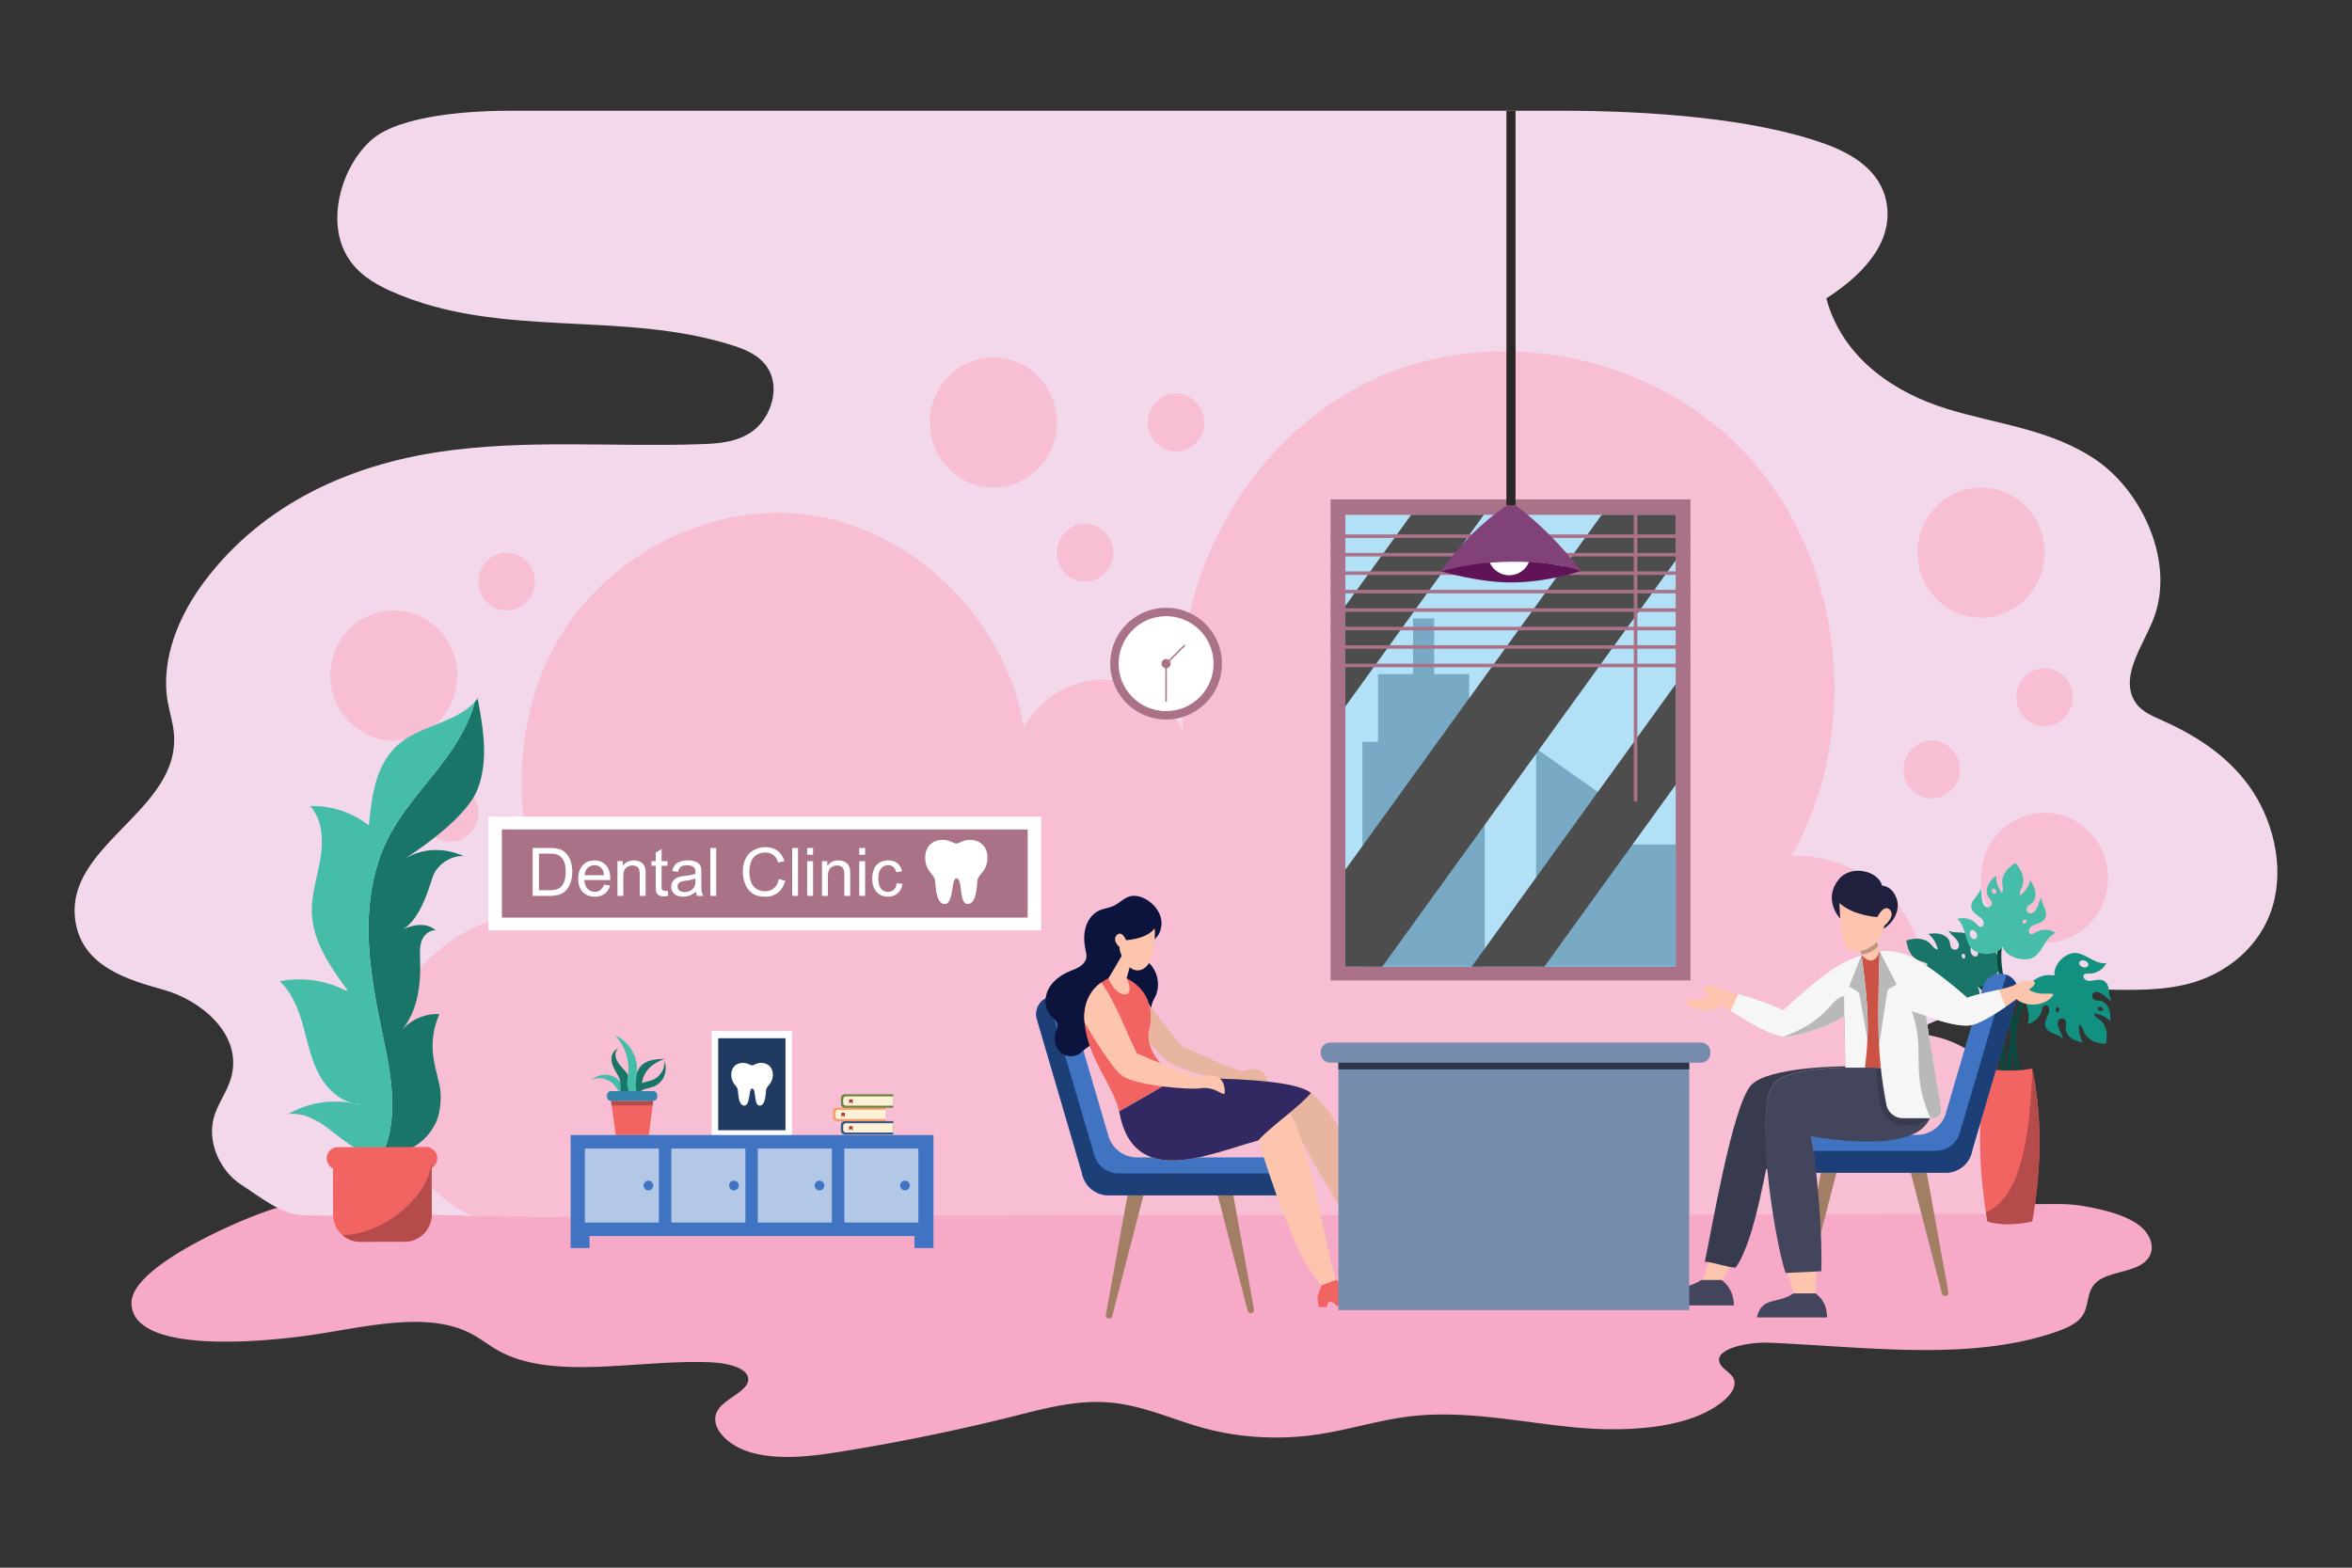 <?xml version="1.0" encoding="utf-8"?>
<svg xmlns="http://www.w3.org/2000/svg" viewBox="0 0 3000 2000">
  <rect x="0" y="0" width="3000" height="2000" fill="#333333" stroke="none"/>
  <defs>
    <style>.cls-4{fill:#f7bed4}.cls-5{fill:#a27e65}.cls-6{fill:#4074c3}.cls-7{fill:#1b3f76}.cls-8{fill:#aa7288}.cls-10{fill:#78aac5}.cls-11{fill:#4d4d4d;mix-blend-mode:screen}.cls-12{fill:#322963}.cls-13{fill:#ccc;mix-blend-mode:multiply}.cls-14{fill:#e8b5a0}.cls-16{fill:#f16462}.cls-17{fill:#fdc5ae}.cls-18{fill:#094940}.cls-19{fill:#1a7569}.cls-20{fill:#46bda9}.cls-22{fill:#b54b4a}.cls-25{fill:#fff}.cls-27{fill:#383a4d}.cls-28{fill:#43455d}.cls-31{fill:#f6f6f6}.cls-32{fill:#b9b9b9}.cls-34{fill:#768cad}.cls-38{fill:#fcf1d7}.cls-39{fill:#b13229}.cls-44{fill:#b3c7e7}</style>
  </defs>
  <g style="isolation:isolate">
    <g data-name="Layer 1" id="Layer_1">
      <path d="M2725.11 1560.806c-16.883-11.11-39.768-16.936-63.198-21.356a196.36 196.36 0 0 0-36.613-3.36l-2267.443 3.693c-29.02 6.148-190.159 72.052-190.159 122.281 0 70.42 189.594 46.887 227.694 41.343 68.445-9.958 146.8-30.755 202.734-3.404 13.873 6.784 24.498 15.964 37.762 23.237 70.603 38.719 177.38 10.922 269.822 14.711 20.53.844 45.38 6.15 48.412 19.29 3.405 14.737-22.928 24.238-34.886 36.986-19.919 21.233 5.86 50.494 41.63 59.592 35.772 9.1 76.063 3.908 113.35-2.141 75.254-12.204 149.322-27.457 221.625-45.637 37.143-9.342 75.733-19.646 115.396-17.08 45.802 2.963 84.406 22.459 127.016 33.702 43.527 11.485 92.445 14.285 138.423 7.923 42.335-5.86 81.687-19.18 124.357-23.918 69.047-7.665 138.52 7.718 207.823 14.34 69.307 6.623 150.955 1.018 191.651-35.802 9.193-8.316 15.782-19.267 9.465-28.634-4.094-6.075-13.047-10.51-16.092-16.836-8.933-18.562 33.97-27.966 64.012-26.682 122.741 5.242 254.176 23.798 362.927-13.315 12.975-4.426 25.841-9.918 33.039-18.174 12.729-14.602 5.29-34.913 22.373-47.528 13.788-10.177 38.336-11.173 53.941-20.188 22.87-13.218 16.434-38.9-5.06-53.043Z" style="fill:#f7aac8"/>
      <path d="M2898.96 1155.469c-15.992 54.542-62.004 88.022-108.044 99.748-46.043 11.698-93.61 6.107-140.605 7.318-68.08 1.785-135.875 18.095-199.523 48-.949.432-1.871.866-2.823 1.326-11.552 5.503-23.83 12.36-29.762 25.787-11.554 26.046 7.55 56.818 27.43 73.528 19.88 16.712 44.313 32.875 48.835 62.03-75.429 78.37-146.827 62.87-278.093 62.87l-1077.398 14.637c-188.631-5.504-373.518 5.243-562.149-.26-61.83-1.814-128.33 1.815-190.16 0-27.458-.806-55.147-23.625-79.463-39.388-24.347-15.73-42.844-50.793-34.977-83.293 4.78-19.678 18.008-34.862 22.99-54.425 14.032-55.146-40.655-97.847-86.348-110.553-45.697-12.707-102.86-29.446-112.426-86.032-16.655-98.71 134.265-141.322 125.332-241.56-1.182-13.369-5.417-26.046-7.75-39.183-9.94-56.07 15.474-112.86 47.166-154.837 76.006-100.757 188.573-148.21 299.3-164.72 110.751-16.507 222.832-5.847 334.303-9.824 22.763-.806 46.561-2.622 65.981-17.23 19.42-14.608 32.385-46.214 22.617-71.568-8.124-21.005-27.977-30.34-46.215-36.303-142.935-46.792-299.472-7.895-438.49-70.07-21.636-9.681-43.563-22.703-56.76-45.984-26.189-46.244-5.185-114.586 32.127-147.202 37.341-32.586 131.326-37.023 176.848-37.023h1339.585c113.78 0 247.495 9.595 338.11 42.584 33.249 12.073 70.503 33.394 77.763 75.2 9.45 54.252-37.05 95.973-76.9 121.644 21.15 77.849 88.857 120.78 153.397 140.746 64.537 19.995 133.4 25.874 191.513 65.92 58.086 40.021 101.419 131.269 71.48 204.597-13.539 33.133-40.624 69.868-24.056 100.842 7.26 13.54 20.686 19.419 33.078 24.894 42.092 18.612 83.785 43.62 113.604 84.708 29.848 41.113 45.726 101.187 30.484 153.076Z" style="fill:#f2d8ea"/>
      <path class="cls-4" d="M2573.996 1421.477c-16.635-55.834-69.174-98.396-126.034-102.101 18.414-52.209 9.776-113.568-22.29-158.315-32.064-44.746-86.612-71.572-140.741-69.207 89.719-156.6 67.693-371.946-51.763-506.079-119.459-134.136-326.747-176.271-487.136-99.024-160.387 77.25-260.984 267.672-236.401 447.504-17.907-38.793-58.052-65.725-99.914-67.023-41.868-1.295-83.528 23.099-103.69 60.712-23.136-138.172-141.192-253.85-276.94-271.367-135.752-17.52-278.115 64.55-333.97 192.528-42.982 98.482-36.026 214.265-.224 315.72-91.22-5.031-181.167 63.484-202.745 154.433-21.578 90.953 27.635 194.129 110.928 232.563l1944.583-3.317c45.147-35.61 42.969-71.194 26.337-127.027ZM610.248 741.902c0-20.367 16.115-36.88 35.993-36.88 19.88 0 35.992 16.513 35.992 36.88s-16.113 36.878-35.992 36.878c-19.878 0-35.993-16.511-35.993-36.878Z"/>
      <path class="cls-4" d="M1348.099 705.023c0-20.368 16.115-36.877 35.992-36.877 19.88 0 35.993 16.51 35.993 36.877 0 20.37-16.112 36.879-35.993 36.879-19.877 0-35.992-16.51-35.992-36.88ZM2427.88 981.612c0-20.368 16.116-36.879 35.99-36.879 19.88 0 35.994 16.51 35.994 36.88 0 20.365-16.114 36.875-35.993 36.875-19.875 0-35.992-16.51-35.992-36.876Z"/>
      <ellipse class="cls-4" cx="1500.003" cy="539.07" rx="35.992" ry="36.879"/>
      <path class="cls-4" d="M2571.85 889.415c0-20.367 16.116-36.879 35.994-36.879 19.879 0 35.992 16.512 35.992 36.879 0 20.37-16.113 36.879-35.992 36.879-19.878 0-35.995-16.51-35.995-36.879Z"/>
      <ellipse class="cls-4" cx="1267.115" cy="539.07" rx="80.983" ry="82.977"/>
      <path class="cls-4" d="M2526.859 1119.907c0-45.827 36.26-82.976 80.985-82.976 44.723 0 80.984 37.15 80.984 82.976s-36.26 82.977-80.984 82.977c-44.726 0-80.985-37.15-80.985-82.977ZM2445.876 705.023c0-45.827 36.26-82.977 80.983-82.977 44.728 0 80.985 37.15 80.985 82.977 0 45.828-36.257 82.976-80.985 82.976-44.723 0-80.983-37.148-80.983-82.976ZM538.263 1036.93c0-20.367 16.115-36.878 35.993-36.878 19.879 0 35.992 16.511 35.992 36.879 0 20.366-16.113 36.877-35.992 36.877-19.878 0-35.993-16.511-35.993-36.877Z"/>
      <ellipse class="cls-4" cx="502.271" cy="861.757" rx="80.984" ry="82.977"/>
      <path class="cls-5" d="m1439.398 1518.11-28.819 159.119c-.932 5.15 6.575 6.917 8.038 1.893l41.198-159.264ZM1570.648 1511.364l28.817 159.12c.932 5.147-6.571 6.915-8.035 1.891l-41.198-159.264Z"/>
      <path class="cls-6" d="M1651.89 1500.287a24.17 24.17 0 0 1-24.16 24.633h-213.925a34.216 34.216 0 0 1-33.654-28.172l-57.564-196.556a22.836 22.836 0 0 1 13.93-27.801 20.575 20.575 0 0 1 1.964-.634c12.11-3.314 24.592 4.276 28.108 16.325l47.197 161.062a38.14 38.14 0 0 0 36.617 27.435h176.53c12.172 0 22.768 8.733 24.65 20.415a21.85 21.85 0 0 1 .307 3.293Z"/>
      <path class="cls-7" d="M1651.583 1496.994h-224.85a32.09 32.09 0 0 1-30.78-23.017l-59.436-201.586a22.836 22.836 0 0 0-13.93 27.801l57.564 196.556a34.216 34.216 0 0 0 33.654 28.172h213.924a24.17 24.17 0 0 0 24.161-24.633 21.85 21.85 0 0 0-.307-3.293Z"/>
      <path class="cls-8" d="M1697.142 637.112h459.054v613.696h-459.054z"/>
      <path d="M1715.982 656.804h421.362v576.376h-421.362z" style="fill:#b2e0f7"/>
      <path class="cls-10" d="M2137.345 1077.402v155.779h-178.072V954.889l100.234 70.422v52.091h77.838zM1893.843 946.381v286.8H1737.78v-286.8h19.856v-86.343h44.677v-71.109h27.002v71.109h44.675v86.343h19.853z"/>
      <path class="cls-11" d="M2137.345 656.804v58.204l-374.191 518.173h-47.172v-123.663l326.93-452.714h94.433zM2137.345 872.881v128.329l-167.515 231.971h-92.671l260.186-360.3zM1892.574 656.804l-176.592 244.544V773.036l83.939-116.232h92.653z"/>
      <path class="cls-8" d="M1697.142 681.817h459.054v4.485h-459.054zM1697.142 705.381h459.054v4.485h-459.054zM1697.142 728.941h459.054v4.487h-459.054zM1697.142 752.493h459.054v4.485h-459.054zM1697.142 776.058h459.054v4.483h-459.054zM1697.142 799.62h459.054v4.484h-459.054zM1697.142 823.167h459.054v4.487h-459.054zM1697.142 846.732h459.054v4.485h-459.054z"/>
      <path class="cls-8" d="M2086.195 1022.856a2.241 2.241 0 0 1-2.243-2.244v-363.81a2.243 2.243 0 0 1 4.485 0v363.81a2.243 2.243 0 0 1-2.242 2.244Z"/>
      <path class="cls-12" d="m1790.357 1639.646-5.473 14.177 1.568 13.653h11.482s.276-6.806 2.566-7.553c3.317-1.084 2.696-.37 9.916 6.44l57.19 1.113c-1.342-22.084-43.514-16.158-58.358-34.65Z"/>
      <path class="cls-13" d="m1448.453 1405.892-20.937 12.038c-7.838-35.09-44.715-72.695-44.458-121.931 0-.914.037-1.788.073-2.663 6.82 1.714 21.847 8.133 21.847 8.133s3.175 62.15 25.276 83.742a158.229 158.229 0 0 1 18.199 20.68ZM1445.462 1217.982l-6.832 24.228c-5.24-1.865-11.941-7.719-13.812-12.556 2.262-3.903 4.525-7.806 6.385-11.054Z"/>
      <path class="cls-14" d="M1790.357 1639.646c-54.858-46.468-114.674-153.914-135.974-195.93-2.261.765-4.557 1.458-6.894 2.151a262.803 262.803 0 0 1-41.943 8.462c-71.05 8.718-151.11-7.223-142.465-56.827l9.99-5.76h.038l27.355-15.759s138.565-3.648 169.748 16.998c.62.437 1.278.838 1.897 1.313 46.432 32.497 104.64 195.455 137.139 238.531Z"/>
      <path d="m1465.068 1228.099 5.073-27.863c8.82-5.617 12.838-17.187 10.91-27.465-1.934-10.274-9.09-19.095-17.964-24.623-6.582-4.105-14.677-6.61-22.138-4.506-7.603 2.141-13.198 8.584-20.345 11.943-5.968 2.805-12.8 3.356-18.768 6.156-8.708 4.087-14.732 12.722-17.245 22.009-2.515 9.286-1.854 19.172.113 28.59.613 2.947 1.357 5.941.993 8.929-.6 4.948-4.19 9.092-8.366 11.815-4.175 2.72-8.967 4.302-13.544 6.276-10.844 4.673-20.988 12.051-26.437 22.527-5.453 10.475-5.259 24.36 2.527 33.24 3.567 4.073 8.817 7.623 9.018 13.033.104 2.785-1.23 5.386-2.154 8.016-2.852 8.142-1.552 17.851 4.114 24.355 5.67 6.502 15.774 9.047 23.483 5.174 3.377-1.697 6.115-4.408 9.054-6.785a55.549 55.549 0 0 1 42.011-11.686c5.355.74 10.628 2.274 16.036 2.26 14.125-.045 27.124-12.32 27.974-26.422.45-7.469-2.066-15.138-.052-22.345.997-3.58 3.05-6.758 4.581-10.143 6.376-14.099 2.612-32.12-8.874-42.485Z" style="fill:#0c133c"/>
      <path class="cls-14" d="M1447.834 1255.877c16.64 26.214 37.385 51.519 60.41 79.33 30.395 13.052 50.615 23.429 76.15 31.635 0 0 30.544-13.45 32.596 16.413.841 12.253-9.572-6.667-32.141-2.903-11.995 2.002-78.53-13.479-95.412-26.473-16.508-12.707-51.875-57.647-51.875-57.647 1.348-20.591-.13-29.772 10.272-40.355Z"/>
      <path class="cls-16" d="m1500.464 1375.983-52.011 29.909-20.937 12.038c-7.838-35.09-44.715-72.695-44.458-121.931 0-.914.037-1.788.073-2.663 1.677-32.936 30.598-45.337 30.598-45.337h23.273c14.588 7.44 37.678 25.75 28.848 65.433-8.278 31.513 34.614 62.551 34.614 62.551Z"/>
      <path class="cls-17" d="M1439.188 1240.23 1437 1248c13.459 27.83-12.183 27.83-23.272 0 .695-.694 5.912-9.52 11.089-18.345 2.262-3.903 4.525-7.806 6.385-11.054 2.66-4.594 4.521-7.84 4.521-7.84l11.089 2.478-1.35 4.744Z"/>
      <path class="cls-17" d="M1436.382 1199.506s-5.467-13.375-11.905-6.546c-6.592 6.988 3.57 15.325 3.57 15.325-.812 7.527 11.123 35.453 28.23 28.705 20.13-7.937 16.517-52.78 16.517-52.78s-6.95 12.618-36.412 15.296ZM1685.494 1639.646c-32.788-34.43-65.798-138.414-80.496-184.698-.073.036-.147.036-.22.073-62.987 16.961-159.496 63.136-177.262-37.091l35.565-20.428 9.99-5.76h.038c52.158-7.953 133.203-12.65 158.917 10.258 37.8 33.67 55.902 185.533 72.361 230.825Z"/>
      <path class="cls-12" d="M1672.109 1394.294c-13.626 17.02-52.182 43.59-66.563 60.035l-.767.692c-62.988 16.961-159.497 63.136-177.263-37.091l35.565-20.428 9.99-5.76h.038l27.355-15.759s138.565-3.648 169.748 16.997c.62.438 1.278.84 1.897 1.314Z"/>
      <path class="cls-17" d="M1404.777 1253.442c18.975 26.597 30.913 61.754 45.337 90.427 30.396 13.052 53.986 22.865 79.516 31.072 0 0 30.55-13.449 32.6 16.412.841 12.252-9.575-6.667-32.144-2.902-11.995 2.001-82.063-3.253-98.946-16.245-16.51-12.709-47.773-67.892-47.773-67.892-2.59-23.607 8.134-42.485 21.41-50.872Z"/>
      <path class="cls-18" d="M2515.32 1253.013c20.357 12.721 30.447 36.47 34.119 59.34 2.326 14.5 2.387 29.27 2.34 43.918-.05 14.895.01 29.76.954 44.633a503.214 503.214 0 0 0 5.813 50.595 2.737 2.737 0 0 0 3.337 1.895 2.779 2.779 0 0 0 1.896-3.336q-3.747-22.574-5.37-45.421c-1.071-15.055-1.283-30.11-1.22-45.196.122-27.548-.143-56.088-12.812-81.256-6.048-12.013-14.852-22.689-26.32-29.858-2.967-1.856-5.695 2.837-2.738 4.686Z"/>
      <path class="cls-19" d="M2522.896 1212.64c.271 2.7.676 6.044-1.71 7.26-1.748.88-4.276-.082-5.669-1.713a9.479 9.479 0 0 1-2.015-5.718c-.217-3.356.442-6.622.388-9.973-.05-3.35-.973-7.02-3.675-9.517-6.516-6.036-17.554-1.057-24.965-6.023a26.207 26.207 0 0 0 5.759 7.083 34.423 34.423 0 0 1 6.092 6.88c1.53 2.592 2.18 5.774.869 8.153a5.37 5.37 0 0 1-7.529 1.606c-3.053-2.15-2.688-6.278-3.798-9.608-1.601-4.765-6.72-8.234-11.817-9.474-5.096-1.251-10.242-.703-15.257-.158a34.966 34.966 0 0 1 12.16 19.8c-4.02.048-6.706-4.34-9.626-7.312-4.382-4.457-10.972-6.398-16.996-6.384a49.2 49.2 0 0 0-13.553 2.322 49 49 0 0 0 3.705 13.241c2.57 5.455 7.145 10.575 13.047 12.627 3.936 1.365 9.046 1.921 10.726 5.577a35.02 35.02 0 0 1-23.1-2.508c1.654 4.764 3.364 9.646 6.674 13.716 3.306 4.077 8.63 7.214 13.624 6.622 3.49-.423 7.059-2.522 10.31-.682a5.37 5.37 0 0 1 1.772 7.49c-1.587 2.205-4.744 2.98-7.742 2.706a34.567 34.567 0 0 1-8.825-2.557 26.199 26.199 0 0 0-8.867-2.173c7.663 4.571 7.89 16.678 16.137 19.983 3.413 1.371 7.124.633 10.174-.757 3.05-1.388 5.72-3.378 8.847-4.622a9.497 9.497 0 0 1 6.034-.635c2.065.567 4.016 2.44 3.971 4.4-.08 2.675-3.268 3.733-5.824 4.645a24.09 24.09 0 0 0-15.996 20.101c5.969-3.62 14.147-2.746 21.674-1.603 7.517 1.135 15.601 2.351 21.935-.737 11.908-5.8 19.153-24.46 12.782-35.514a11.078 11.078 0 0 0-.466-.768 14.487 14.487 0 0 0 3.423.06c12.212-1.115 25.063-16.05 25.198-28.482.081-7.047-4.48-13.83-8.727-20.138-4.257-6.313-8.55-13.328-7.832-20.272a24.071 24.071 0 0 0-11.313 23.056Zm-24.02 73.482c.019 2.373-2.659 4.335-5.99 4.382-3.334.045-6.058-1.846-6.078-4.22-.03-2.368 2.66-4.335 5.993-4.38 3.326-.054 6.05 1.84 6.075 4.218Zm-42.111-46.744c.01 1.388-1.552 2.542-3.512 2.571-1.947.03-3.54-1.074-3.554-2.467-.014-1.387 1.55-2.54 3.506-2.562 1.95-.037 3.542 1.067 3.56 2.458Zm49.749-20.228c.517 1.625.002 3.237-1.15 3.61-1.152.373-2.5-.639-3.018-2.262-.524-1.614-.011-3.227 1.142-3.6 1.154-.37 2.507.632 3.026 2.252Z"/>
      <path class="cls-18" d="M2554.983 1184.848c-14.565 28.468-5.44 61.082 2.123 90.127 4.16 15.971 8.059 32.298 7.259 48.928-.4 8.349-2.218 16.542-3.31 24.812a217.091 217.091 0 0 0-1.84 24.7 220.784 220.784 0 0 0 6.268 55.983c.827 3.391 6.057 1.955 5.23-1.442a215.204 215.204 0 0 1-4.902-73.602c.866-8.218 2.556-16.311 3.494-24.516 3.723-32.509-11.333-62.828-15.531-94.477-2.13-16.062-1.623-33.08 5.895-47.775 1.586-3.1-3.093-5.85-4.686-2.738Z"/>
      <path class="cls-20" d="M2596.502 1189.512c-2.352 1.355-5.233 3.097-7.324 1.422-1.519-1.234-1.685-3.933-.77-5.871a9.481 9.481 0 0 1 4.386-4.188c2.971-1.577 6.218-2.32 9.25-3.746 3.035-1.424 6-3.772 7.168-7.264 2.82-8.42-6.252-16.435-4.77-25.233a26.112 26.112 0 0 0-4.09 8.161 34.428 34.428 0 0 1-3.768 8.38c-1.733 2.464-4.37 4.365-7.076 4.146a5.373 5.373 0 0 1-4.56-6.204c.704-3.666 4.619-5.027 7.199-7.412 3.686-3.42 4.743-9.508 3.781-14.67-.957-5.156-3.568-9.622-6.128-13.97a34.975 34.975 0 0 1-13.052 19.227c-1.697-3.65 1.2-7.902 2.708-11.784 2.263-5.826 1.324-12.63-1.164-18.118a49.243 49.243 0 0 0-7.687-11.404 49.103 49.103 0 0 0-10.55 8.823c-3.914 4.584-6.702 10.858-6.147 17.082.373 4.152 1.964 9.04-.674 12.072a35.021 35.021 0 0 1-7.21-22.09c-3.662 3.466-7.413 7.033-9.76 11.724-2.36 4.688-3.03 10.83-.438 15.14 1.818 3.007 5.2 5.399 4.859 9.119a5.37 5.37 0 0 1-6.1 4.695c-2.661-.54-4.666-3.098-5.647-5.946a34.347 34.347 0 0 1-1.298-9.098 26.15 26.15 0 0 0-1.664-8.974c-1.016 8.863-11.96 14.047-11.582 22.922.152 3.677 2.35 6.756 4.867 8.963 2.522 2.211 5.434 3.826 7.85 6.166a9.467 9.467 0 0 1 3.061 5.24c.333 2.116-.574 4.662-2.38 5.428-2.47 1.03-4.743-1.441-6.625-3.397a24.088 24.088 0 0 0-24.902-6.322c5.755 3.951 8.32 11.766 10.372 19.1 2.052 7.32 4.268 15.188 9.687 19.693 10.18 8.472 30.171 7.407 37.63-2.941.178-.243.345-.489.506-.744a14.484 14.484 0 0 0 1.355 3.146c6.03 10.676 24.93 16.25 36.32 11.264 6.455-2.823 10.766-9.769 14.772-16.235 4.005-6.472 8.633-13.271 15.258-15.471a24.053 24.053 0 0 0-25.663-.831Zm-76.864 8.303c-2.155.99-5.041-.643-6.455-3.665-1.412-3.02-.807-6.278 1.349-7.271 2.146-1.001 5.044.643 6.457 3.664 1.413 3.01.807 6.268-1.35 7.272Zm25.306-57.607c-1.26.584-2.953-.368-3.79-2.14-.824-1.765-.471-3.672.788-4.254 1.261-.584 2.958.366 3.779 2.141.836 1.764.484 3.67-.777 4.253Zm38.886 37.04c-1.267 1.14-2.949 1.334-3.759.437-.817-.898-.448-2.543.819-3.683 1.256-1.14 2.938-1.334 3.75-.439.816.9.455 2.548-.81 3.684Z"/>
      <path class="cls-18" d="M2621.367 1245.001c-14.28-3.453-26.798 7.636-34.882 18.074a94.738 94.738 0 0 0-16.737 35.375 123.027 123.027 0 0 0-2.98 39.507c.618 7.483 2.038 14.822 3.39 22.2a109.96 109.96 0 0 1 2 23.554c-.598 18.223-5.78 35.914-10.843 53.305-.977 3.357 4.256 4.793 5.233 1.442 4.443-15.263 8.824-30.63 10.464-46.493a103.94 103.94 0 0 0-.057-23.258c-.958-7.886-2.81-15.62-3.95-23.475-3.573-24.658-.05-51.412 13.441-72.716a66.61 66.61 0 0 1 13.984-16.265c5.385-4.355 12.459-7.722 19.496-6.019 3.39.82 4.84-4.412 1.441-5.231Z"/>
      <path d="M2604.533 1288.55c.67-2.632 1.43-5.913 4.086-6.24 1.943-.228 3.994 1.536 4.745 3.546a9.474 9.474 0 0 1-.059 6.061c-.945 3.228-2.675 6.075-3.77 9.24-1.095 3.168-1.483 6.933.206 10.2 4.065 7.9 16.136 6.99 21.409 14.189a26.142 26.142 0 0 0-2.996-8.624 34.412 34.412 0 0 1-3.374-8.546c-.558-2.962-.081-6.176 1.964-7.964a5.371 5.371 0 0 1 7.625 1.064c2.136 3.061.382 6.816.29 10.325-.12 5.03 3.502 10.033 7.873 12.941 4.364 2.915 9.387 4.16 14.283 5.359a34.982 34.982 0 0 1-4.669-22.765c3.797 1.33 4.822 6.371 6.552 10.162 2.598 5.683 8.127 9.756 13.796 11.802a49.173 49.173 0 0 0 13.533 2.445 49.127 49.127 0 0 0 1.036-13.713c-.55-5.999-3.103-12.377-7.95-16.321-3.235-2.627-7.849-4.896-8.18-8.904a35.057 35.057 0 0 1 20.857 10.244c.074-5.04.132-10.213-1.591-15.17-1.715-4.96-5.648-9.727-10.544-10.875-3.422-.795-7.496-.041-9.925-2.879a5.376 5.376 0 0 1 .893-7.646c2.245-1.53 5.476-1.182 8.201.1a34.545 34.545 0 0 1 7.423 5.419 26.135 26.135 0 0 0 7.591 5.066c-5.64-6.91-1.72-18.368-8.345-24.288-2.737-2.456-6.48-3.03-9.819-2.765-3.34.264-6.53 1.225-9.893 1.323a9.485 9.485 0 0 1-5.892-1.461c-1.747-1.238-2.938-3.666-2.229-5.49.988-2.49 4.346-2.397 7.06-2.381a24.088 24.088 0 0 0 21.898-13.43c-6.845 1.364-14.234-2.25-20.918-5.893-6.677-3.636-13.86-7.538-20.87-6.796-13.168 1.383-26.352 16.45-24.14 29.013.05.296.107.588.18.881a14.64 14.64 0 0 0-3.2-1.225c-11.858-3.121-29.035 6.529-33.407 18.169-2.482 6.595-.512 14.528 1.328 21.908 1.847 7.386 3.484 15.444.441 21.73a24.075 24.075 0 0 0 18.501-17.811Zm47.666-60.864c.79-2.237 3.979-3.17 7.127-2.074 3.152 1.096 5.063 3.803 4.271 6.04-.78 2.24-3.981 3.168-7.13 2.073-3.144-1.088-5.055-3.795-4.268-6.04Zm23.623 58.314c.462-1.312 2.325-1.863 4.178-1.22 1.838.637 2.959 2.219 2.499 3.529-.461 1.312-2.326 1.864-4.17 1.215-1.848-.632-2.969-2.213-2.507-3.524Zm-53.667 2.022c.067-1.7 1.101-3.04 2.312-2.996 1.21.041 2.135 1.452 2.066 3.155-.06 1.697-1.095 3.036-2.305 2.993s-2.14-1.447-2.073-3.152Z" style="fill:#129180"/>
      <path class="cls-16" d="M2592.066 1558.337c-20.029 3.992-39.342 5.144-57.114 0q-.993-5.893-1.875-11.76c-9.712-63.767-10.776-125.067 1.875-183.257a160.795 160.795 0 0 0 57.114 0c.064.314.13.63.185.946 13.476 65.303 10.959 129.838-.185 194.07Z"/>
      <path class="cls-22" d="M2592.066 1558.337c-20.029 3.992-39.342 5.144-57.114 0q-.993-5.893-1.875-11.76c43.298-17.944 55.946-91.573 59.173-182.311 13.477 65.303 10.96 129.838-.184 194.07Z"/>
      <path class="cls-16" d="m1685.778 1639.646-5.45 14.177 1.562 13.653h10.475s.827-6.693 3.227-6.752c2.336-.06 2.98-1.171 10.175 5.638l56.976 1.114c-1.333-22.084-43.352-16.158-58.14-34.65Z"/>
      <path d="M1921.455 141.258h11.64v503.691h-11.64z" style="fill:#2d2828"/>
      <path d="M1837.1 728.499s46.744 14.565 90.165 14.565c48.563 0 90.163-15.16 90.163-15.16-59.025-16.536-119.133-16.489-180.327.595Z" style="fill:#601356"/>
      <path class="cls-25" d="M1897.957 706.782a27.108 27.108 0 1 1 27.108 27.109 27.107 27.107 0 0 1-27.108-27.109Z"/>
      <path d="M1933.384 644.947h-11.643q-48.503 33.084-84.64 84.64c47.434-16.375 137.079-17.888 180.327-.598-25.595-32.656-53.283-61.305-84.044-84.042Z" style="fill:#804278"/>
      <path class="cls-5" d="m2456.313 1489.298 28.819 159.118c.933 5.15-6.574 6.918-8.037 1.895l-41.197-159.264ZM2325.067 1482.553l-28.82 159.119c-.932 5.146 6.574 6.915 8.038 1.89l41.196-159.263Z"/>
      <path class="cls-6" d="M2243.823 1471.476a24.169 24.169 0 0 0 24.161 24.631h213.922a34.211 34.211 0 0 0 33.653-28.172l57.566-196.554a22.835 22.835 0 0 0-13.93-27.802 20.388 20.388 0 0 0-1.963-.635c-12.11-3.313-24.589 4.277-28.109 16.326l-47.193 161.061a38.15 38.15 0 0 1-36.62 27.436h-176.531c-12.171 0-22.767 8.733-24.65 20.417a21.748 21.748 0 0 0-.306 3.292Z"/>
      <path class="cls-7" d="m2559.196 1243.58-59.433 201.584a32.1 32.1 0 0 1-30.787 23.02H2244.13a21.748 21.748 0 0 0-.307 3.292 24.169 24.169 0 0 0 24.161 24.631h213.922a34.211 34.211 0 0 0 33.653-28.172l57.566-196.554a22.835 22.835 0 0 0-13.93-27.802Z"/>
      <path class="cls-17" d="m2208.454 1659.204-12.438-26.208c5.17-6.848 10.098-16.23 14.782-22.52 25.402-34.349 43.083-131.523 52.695-171.393 26.417-16.493 71.213-15.62 109.165-21.63 34.84-5.592 63.876-16.947 67.51-52.975l-56.61-2.656-29.876-1.398s-99.59.105-120.555 24.497c-23.834 27.743-45.322 185.509-54.129 225.731a138.804 138.804 0 0 1-7.347 22.92Z"/>
      <path class="cls-27" d="M2174.491 1609.727c9.47.034 29.7 7.529 39.313 7.423 25.402-34.35 40.077-138.197 49.69-178.067 26.416-16.493 71.212-15.62 109.164-21.63l10.9-55.63-29.876-1.4s-99.59.106-120.555 24.498c-23.833 27.743-49.83 184.585-58.636 224.806Z"/>
      <path class="cls-17" d="M2327.055 1676.223c6.676-.35-11.358-26.172-11.358-26.172.527-9.434 1.014-20.67 1.364-28.251 1.957-41.618.91-129.359-6.85-172.372 0 0 40.64 7.406 80.477 5.554h.033c1.19-.068 2.414-.14 3.601-.21 18.032-1.047 35.571-4.193 48.92-10.868 16.426-8.212 22.855-23.62 24.881-38.612 2.726-20.198-2.62-39.625-2.62-39.625l-58.495-2.762s-4.857-.35-12.86-.664c-31.592-1.188-111.994-1.992-131.53 19.953-26.032 29.248 2.693 196.59 17.473 241.841 4.474 13.7 7.653 25.422 7.653 26.016 0 .663 35.502 26.38 39.31 26.172Z"/>
      <path class="cls-28" d="m2277.465 1624.035 45.536-2.188c1.956-41.617-5.03-129.406-12.79-172.42-1.421.68 48.882 8.827 85.69 6.683 18.033-1.045 34.162-4.093 47.51-10.767 16.422-8.211 22.686-25.059 24.712-40.051 2.726-20.198-2.62-39.625-2.62-39.625l-58.495-2.762s-4.857-.35-12.86-.664c-31.592-1.188-111.994-1.992-131.53 19.953-26.032 29.248.067 196.59 14.847 241.841Z"/>
      <path class="cls-17" d="m2419.202 1216.629 37.146 79.361s41.268 16.632 60.066 11.389c11.778-3.283 29.493-14.467 41.724-22.854 8.11-5.554 13.838-9.888 13.838-9.888 13.103 10.798 33.754 7.861 42.911-.664 13.87-12.86-11.776-.104-26.837-11.566 0 0 12.094-7.863 5.556-10.692-5.556-2.411-17.436.803-25.229 5.554a171.192 171.192 0 0 1-18.835 5.418c-13.697 3.249-27.85 5.66-40.359 10.308-16.04-14.746-59.93-46.722-89.98-56.366ZM2153.244 1281.205c9.193 8.53 29.806 11.462 42.945.701 0 0 4.509 3.18 11.535 7.758 19.146 12.474 56.78 35.363 72.05 32.986 16.113-2.515 51.196-11.634 72.65-26.66l.662-67.724a621.705 621.705 0 0 0-78.444 60.523 376.989 376.989 0 0 0-57.626-20.477c-6.254-1.642-12.053-2.935-17.262-3.807-12.265-7.236-19.673-7.969-25.193-5.557-6.57 2.83 5.557 10.692 5.557 10.692-15.06 11.462-40.748-1.293-26.874 11.565Z"/>
      <path d="m2353.468 1228.212-1.044 67.778 1.258 64.434 24.767 1.448 11.4.23 25.019 1.188 8.841.419 41.795 1.958-9.156-69.677-35.959-79.186-22.817-3.249-23.133 4.962-20.971 9.695z" style="fill:#cb5346"/>
      <path class="cls-17" d="m2367.66 1193.776 6.779 24.74c9.01 9.97 18.106 9.783 23.133-4.961l-1.605-5.276-3.776-12.265-2.237-7.305-11.776 2.692Z"/>
      <path d="M2346.248 1170.625c-1.3-1.092-20.517-24.025-1.3-48.267 16.312-20.572 51.434-10.771 55.585 7.538 0 0 12.553-.455 18.67 16.58 5.775 16.088-6.329 36.316-25.113 42.225-25.593 8.048-47.842-18.076-47.842-18.076Z" style="fill:#201f3d"/>
      <path class="cls-31" d="M2207.708 1289.648c17.192 11.215 49.341 30.856 66.78 32.954h.035a19.001 19.001 0 0 0 5.242.035c16.108-2.52 51.121-11.606 72.577-26.595l.07-.07 1.293 66.112h24.985c1.643-12.613 2.727-24.356 3.213-35.886 1.47-32.358-1.432-63.142-7.476-107.697l-.908.314a160.501 160.501 0 0 0-43.539 22.995c-23.205 17.368-43.123 35.712-55.353 46.964a377.493 377.493 0 0 0-57.621-20.48Z"/>
      <path class="cls-32" d="M2274.534 1322.616a18.99 18.99 0 0 0 5.24.034c16.113-2.515 51.126-11.601 72.58-26.591.033-.036.07-.069.07-.069l-.277-25.37c-17.873 3.075-18.824 30.647-77.613 51.996Z"/>
      <path class="cls-27" d="M2404.233 1423.13c13.117 19.655 64.706 16.602 68.195-16.54 2.136-20.269-79.106-44.322-79.106-44.322 2.56 38.59 3.541 49.82 10.911 60.862Z"/>
      <path class="cls-31" d="M2396.196 1316.45c.142 5.835.35 11.461.631 16.982a521.056 521.056 0 0 0 7.057 63.424 646.65 646.65 0 0 0 2.167 12.228 21.512 21.512 0 0 0 21.212 17.473h38.436a10.297 10.297 0 0 0 10.17-11.985l-19.533-118.6a3.966 3.966 0 0 0 .454.176c4.473 1.782 41.967 16.143 59.612 11.216 11.778-3.286 29.493-14.467 41.724-22.854l-8.595-21.838c-13.7 3.25-27.85 5.66-40.36 10.308-11.742-10.798-38.37-33.301-63.597-48.397a79.563 79.563 0 0 0-46.861-11.15l-1.154.107c-1.396 43.33-2.096 75.336-1.363 102.91Z"/>
      <path class="cls-32" d="M2438.317 1290.047c18.851 51.35-3.058 75.62 24.04 136.527h3.354a10.298 10.298 0 0 0 10.17-11.986l-19.533-118.598Z"/>
      <path class="cls-28" d="M2287.744 1650.05h27.953c11.655 8.749 14.542 19.427 14.73 30.7h-89.544c6.336-27.083 25.993-16.602 46.861-30.7ZM2169.904 1632.996h26.112c11.653 8.751 15.416 21.131 15.605 32.401h-89.546c6.334-27.08 26.958-18.3 47.83-32.4Z"/>
      <path d="m2367.3 1192.616 6.778 24.74c6.438 1.154 17.243-5.202 21.525-10.24l-3.773-12.264-14.013-4.613Z" style="fill:#be9483"/>
      <path class="cls-32" d="M2396.196 1316.45c.142 5.835.35 11.461.631 16.982l10.193-67.277a7.517 7.517 0 0 1 3.765-5.43l8.417-4.688-21.643-42.497q-2.076 51.432-1.363 102.91ZM2358.48 1258.494l10.345 6.09a6.18 6.18 0 0 1 2.952 4.253l10.126 57.361c1.47-32.358-1.432-63.142-7.476-107.697Z"/>
      <path class="cls-17" d="M2346.248 1152.06s.667 49.141 10.495 57.876c9.829 8.738 41.278 2.403 46.736-28.937 0 0 14.851-11.904 7.208-20.203-7.644-8.299-16.162 9.173-16.162 9.173s-30.812-1.746-48.277-17.909Z"/>
      <path class="cls-34" d="M1696.732 1330.08h472.847a12.079 12.079 0 0 1 12.078 12.078v1.492a12.079 12.079 0 0 1-12.078 12.078H1696.73a12.081 12.081 0 0 1-12.081-12.08v-1.487a12.082 12.082 0 0 1 12.082-12.082ZM1707.145 1355.728h447.47v315.697h-447.47z"/>
      <path d="M1707.145 1355.728h447.47v8.548h-447.47z" style="fill:#2a3648"/>
      <path class="cls-19" d="M609.117 1006.9c14.2-36.523 7.37-77.34.108-115.828a52.437 52.437 0 0 1-3.58 4.325c-7.546 29.12-24.468 55.948-42.961 80.166-23.86 31.266-51.187 60.42-68.609 95.655-18.244 36.882-24.612 78.734-23.933 119.838.68 41.101 8.156 81.774 16.49 122.053 7.87 37.953 16.529 76.48 12.772 115.042a149.135 149.135 0 0 1-11.232 44.286c16.347-1.108 48.192-2.423 67.061-38.778 6.676-12.86 8.451-34.52 5.45-48.685-3.042-14.165-7.405-28.116-8.587-42.569a99.315 99.315 0 0 1 8.37-48.65c-18.42-.966-37.022 7.371-48.9 21.429 9.016-10.375 15.31-23.217 19.03-36.489 5.008-17.885 5.797-36.664 5.222-55.23-.214-7.871-.644-15.991 2.148-23.361 2.79-7.37 9.802-13.805 17.672-13.163-15.628-14.445-40.713-1.631-40.745-1.86 19.566-12.947 29.37-42.567 36.812-65.786 4.897-15.346 22.964-28.402 39.92-27.078-19.853-8.585-47.793-13.487-76.445 4.005 8.691-5.471 78.735-50.294 93.937-89.322Z"/>
      <path class="cls-20" d="M562.684 975.563c18.493-24.218 35.415-51.046 42.961-80.165-25.252 27.51-71.075 30.123-99.266 55.947-13.235 12.129-21.713 28.76-26.758 46.004-5.08 17.205-6.976 35.2-8.835 53.051l-.428 2.54a117.136 117.136 0 0 0-74.8-24.648c15.882 17.494 16.957 43.893 13.093 67.215-3.866 23.323-11.806 46.288-10.84 69.897 1.539 36.418 23.822 68.219 45.252 97.695l-1.216 1.145a129.71 129.71 0 0 0-85.102-12.34c16.06 14.88 24.147 36.307 30.013 57.38 5.903 21.068 10.16 42.925 20.641 62.134 10.481 19.174 28.832 35.808 50.652 37.202l-.571.68a118.44 118.44 0 0 0-90.038 12.198c19.567-2.969 38.382 8.191 54.085 20.281 15.706 12.055 31.302 25.935 50.762 29.765a60.93 60.93 0 0 0 15.883.893 149.135 149.135 0 0 0 11.232-44.286c3.757-38.561-4.901-77.089-12.771-115.042-8.335-40.279-15.81-80.952-16.49-122.053-.68-41.104 5.688-82.956 23.932-119.838 17.422-35.236 44.748-64.389 68.609-95.655Z"/>
      <path d="M610.37 889.605a15.176 15.176 0 0 1-1.145 1.467c-.074-.393-.144-.789-.214-1.182Z" style="fill:#6ace98"/>
      <path class="cls-16" d="M550.668 1549.342a34.693 34.693 0 0 1-34.632 34.774l-56.384.116a34.764 34.764 0 0 1-34.805-34.63l-.146-75.922 125.794-.258.03 7.923Z"/>
      <path class="cls-16" d="m543.494 1491.863-112.437.245a14.282 14.282 0 0 1-14.313-14.249 14.285 14.285 0 0 1 14.251-14.313l112.438-.243a14.28 14.28 0 0 1 14.312 14.25 14.281 14.281 0 0 1-14.251 14.31Z"/>
      <path class="cls-22" d="M550.668 1549.342a34.693 34.693 0 0 1-34.632 34.774l-56.384.116a34.425 34.425 0 0 1-22.85-8.528c49.687-.034 110.839-47.714 113.724-94.36Z"/>
      <path class="cls-8" d="M1416.138 846.665a71.241 71.241 0 1 1 71.242 71.242 71.242 71.242 0 0 1-71.242-71.242Z"/>
      <path class="cls-25" d="M1426.86 846.665a60.518 60.518 0 1 1 60.52 60.517 60.517 60.517 0 0 1-60.52-60.517Z"/>
      <path class="cls-8" d="M1481.524 846.665a5.854 5.854 0 1 1 5.856 5.854 5.852 5.852 0 0 1-5.856-5.854Z"/>
      <path class="cls-8" d="M1491.62 843.56a.91.91 0 0 1-.652-.27.921.921 0 0 1 0-1.303l19.164-19.16a.92.92 0 0 1 1.303 1.3l-19.162 19.163a.912.912 0 0 1-.653.27ZM1487.38 895.35a.92.92 0 0 1-.922-.921v-41.91a.921.921 0 1 1 1.842 0v41.91a.922.922 0 0 1-.92.921Z"/>
      <path d="M1139.326 1447.527h-61.645a5.113 5.113 0 0 1-5.115-5.113v-7.058a5.113 5.113 0 0 1 5.115-5.11h61.645Z" style="fill:#355b82"/>
      <path class="cls-38" d="M1139.326 1444.781h-60.353a3.489 3.489 0 0 1-3.49-3.487v-4.816a3.486 3.486 0 0 1 3.49-3.485h60.353Z"/>
      <path class="cls-39" d="M1083.095 1436.803v5.291l2.049-2.049 2.408 2.406v-5.648h-4.457z"/>
      <path d="M1129.33 1430.397h-61.645a5.115 5.115 0 0 1-5.114-5.114v-7.057a5.113 5.113 0 0 1 5.114-5.112h61.644Z" style="fill:#f99967"/>
      <path class="cls-38" d="M1129.33 1427.648h-60.354a3.489 3.489 0 0 1-3.49-3.487v-4.813a3.489 3.489 0 0 1 3.49-3.488h60.353Z"/>
      <path class="cls-39" d="M1073.101 1419.672v5.289l2.048-2.049 2.409 2.41v-5.65h-4.457z"/>
      <path d="M1139.326 1413.266h-61.645a5.115 5.115 0 0 1-5.115-5.114v-7.06a5.114 5.114 0 0 1 5.115-5.112h61.645Z" style="fill:#6b853e"/>
      <path class="cls-38" d="M1139.326 1410.518h-60.353a3.488 3.488 0 0 1-3.49-3.488v-4.813a3.488 3.488 0 0 1 3.49-3.49h60.353Z"/>
      <path class="cls-39" d="M1083.095 1402.539v5.291l2.049-2.051 2.408 2.411v-5.651h-4.457z"/>
      <path class="cls-19" d="M831.013 1352.602c-5.498 1.369-10.83 4.054-14.424 8.431-3.224 3.924-4.842 8.918-5.889 13.887-1.05 4.968-1.598 10.048-3.027 14.922-1.036 3.535-2.946 7.322-6.483 8.35l6.71 5.995c5.088-2.267 7.938-7.785 9.277-13.189 1.342-5.404 1.573-11.076 3.383-16.343a33.78 33.78 0 0 1 10.846-14.981 52.3 52.3 0 0 1 16.485-8.693c-5.663.095-11.38.253-16.878 1.62Z"/>
      <path class="cls-20" d="M796.986 1388c-2.814-3.374-5.022-7.264-8.19-10.31a24.412 24.412 0 0 0-17.206-6.588 27.985 27.985 0 0 0-17.307 6.657 25.18 25.18 0 0 1 28.13 5.343c2.54 2.677 4.442 5.891 6.765 8.76 2.327 2.866 5.26 5.486 8.861 6.292l9.938-3.602c-4.39-.179-8.174-3.178-10.99-6.552Z"/>
      <path class="cls-19" d="M847.684 1353.64a25.176 25.176 0 0 1-15.392 24.14c-3.43 1.366-7.118 1.943-10.643 3.038-3.529 1.094-7.046 2.848-9.13 5.894l-.24 11.207c1.79-4.012 5.88-7.057 10.058-8.419 4.18-1.362 8.61-1.973 12.614-3.782a24.425 24.425 0 0 0 12.498-13.538 27.974 27.974 0 0 0 .235-18.54ZM803.356 1375.545c-2.314-4.993-6.001-9.201-9.65-13.32-3.07-3.471-6.22-7.051-7.763-11.418-1.545-4.366-1.112-9.77 2.285-12.921-4.603 1.457-7.614 6.2-8.154 10.996-.54 4.799.995 9.605 3.102 13.948 2.106 4.343 4.793 8.392 6.793 12.786 2 4.392 2.223 16.53 1.333 21.277l11.979-.557c2.28-5.01 2.389-15.797.075-20.791Z"/>
      <path class="cls-20" d="M812.394 1366.185c1.308-18.876-10.476-37.949-27.937-45.228a60.647 60.647 0 0 1 16.748 48.379c-.485 4.387-1.453 8.749-1.295 13.161.16 4.411 2.268 13.086 5.768 15.774l10.191-.012c-4-4.275-5.163-8.976-4.833-14.823.328-5.846.956-11.41 1.358-17.251Z"/>
      <path class="cls-16" d="m833.114 1404.56-.717 5.69-4.786 37.798h-42.135l-5.284-37.798-.794-5.69h53.716z"/>
      <path class="cls-22" d="m833.114 1404.56-.717 5.69h-52.205l-.794-5.69h53.716z"/>
      <path d="M779.568 1392.022h53.38a5.386 5.386 0 0 1 5.386 5.386v1.772a5.384 5.384 0 0 1-5.384 5.383h-53.382a5.386 5.386 0 0 1-5.386-5.386v-1.77a5.386 5.386 0 0 1 5.386-5.385Z" style="fill:#3484ad"/>
      <path class="cls-25" d="M907.746 1315.288h102.424v134.372H907.746z"/>
      <path d="M916.053 1324.557h85.811v117.38h-85.811z" style="fill:#203a62"/>
      <path class="cls-6" d="M727.852 1448.048h462.792v128.842H727.852z"/>
      <path class="cls-44" d="M745.995 1465.263h94.409v94.41h-94.409zM856.324 1465.263h94.41v94.41h-94.41zM966.653 1465.263h94.411v94.41h-94.411zM1076.983 1465.263h94.41v94.41h-94.41z"/>
      <path class="cls-6" d="M820.905 1512.469a6.17 6.17 0 1 1 6.171 6.17 6.17 6.17 0 0 1-6.17-6.17ZM930.003 1512.469a6.17 6.17 0 1 1 6.168 6.17 6.167 6.167 0 0 1-6.168-6.17ZM1039.095 1512.469a6.171 6.171 0 1 1 6.173 6.17 6.17 6.17 0 0 1-6.173-6.17ZM1148.192 1512.469a6.17 6.17 0 1 1 6.17 6.17 6.17 6.17 0 0 1-6.17-6.17ZM727.852 1576.89h24.166v15.328h-24.166zM1166.481 1576.89h24.163v15.328h-24.163z"/>
      <path class="cls-25" d="M970.705 1355.965c-5.948 0-9.096 3.238-11.457 3.148-2.273-.089-5.768-3.148-11.63-3.148-9.267 0-14.863 6.26-14.863 14.919 0 11.94 7.695 13.98 8.396 19.796.477 3.999.664 19.85 8.218 19.85 7.87 0 5.4-21.816 9.879-21.816 5.684 0 1.837 21.815 9.707 21.815 7.552 0 7.738-15.85 8.222-19.85.698-5.816 8.568-7.856 8.568-19.795 0-8.66-5.772-14.92-15.04-14.92ZM623.036 1041.859h704.933v145.052H623.036z"/>
      <path class="cls-8" d="M640.188 1058.151h670.628v112.47H640.188z"/>
      <path class="cls-25" d="M679.4 1142.924v-61.102h21.046a50.998 50.998 0 0 1 10.878.875 20.679 20.679 0 0 1 8.961 4.38 24.805 24.805 0 0 1 7.232 10.439 40.947 40.947 0 0 1 2.396 14.522 42.706 42.706 0 0 1-1.625 12.339 29.94 29.94 0 0 1-4.168 8.898 22.075 22.075 0 0 1-5.565 5.542 22.615 22.615 0 0 1-7.293 3.065 41.682 41.682 0 0 1-9.813 1.042Zm8.086-7.21h13.045a31.659 31.659 0 0 0 9.482-1.126 13.577 13.577 0 0 0 5.48-3.168 19.255 19.255 0 0 0 4.48-7.731 37.772 37.772 0 0 0 1.604-11.773q0-9.59-3.146-14.735a15.853 15.853 0 0 0-7.646-6.898q-3.256-1.25-10.463-1.25h-12.836ZM770.384 1128.67l7.75.957a18.921 18.921 0 0 1-6.791 10.546q-4.965 3.748-12.67 3.75-9.717 0-15.402-5.98-5.69-5.98-5.69-16.777 0-11.165 5.751-17.337 5.753-6.165 14.92-6.167a18.915 18.915 0 0 1 14.505 6.043q5.627 6.038 5.628 17.004c0 .445-.014 1.11-.042 2h-33.01q.417 7.295 4.128 11.17a12.277 12.277 0 0 0 9.25 3.877 11.487 11.487 0 0 0 7.047-2.168 14.401 14.401 0 0 0 4.626-6.918Zm-24.632-12.128h24.715q-.501-5.587-2.836-8.378a11.499 11.499 0 0 0-9.293-4.335 11.908 11.908 0 0 0-8.69 3.46 13.686 13.686 0 0 0-3.896 9.253ZM787.555 1142.924v-44.263h6.753v6.294q4.875-7.295 14.085-7.293a18.454 18.454 0 0 1 7.358 1.438 11.546 11.546 0 0 1 5.022 3.771 14.46 14.46 0 0 1 2.332 5.541 42.897 42.897 0 0 1 .418 7.297v27.215h-7.502V1116a20.286 20.286 0 0 0-.875-6.86 7.216 7.216 0 0 0-3.104-3.623 9.878 9.878 0 0 0-5.23-1.355 12.16 12.16 0 0 0-8.275 3.043q-3.478 3.043-3.48 11.543v24.176ZM851.405 1136.213l1.086 6.627a27.982 27.982 0 0 1-5.67.666 12.865 12.865 0 0 1-6.336-1.29 7.254 7.254 0 0 1-3.165-3.399q-.92-2.102-.917-8.858v-25.464h-5.501v-5.834h5.5v-10.96l7.46-4.5v15.46h7.543v5.834h-7.543v25.884a13.047 13.047 0 0 0 .397 4.125 3.138 3.138 0 0 0 1.291 1.46 4.998 4.998 0 0 0 2.563.54 24.285 24.285 0 0 0 3.292-.291ZM887.625 1137.464a27.957 27.957 0 0 1-8.023 5.003 23.216 23.216 0 0 1-8.272 1.456q-7.293 0-11.213-3.564a11.76 11.76 0 0 1-3.916-9.106 12.096 12.096 0 0 1 1.479-5.938 12.22 12.22 0 0 1 3.874-4.314 18.338 18.338 0 0 1 5.4-2.461 54.078 54.078 0 0 1 6.668-1.124 68.53 68.53 0 0 0 13.379-2.585q.039-1.541.04-1.958 0-4.582-2.124-6.46-2.876-2.54-8.545-2.543-5.292 0-7.814 1.855-2.524 1.856-3.73 6.564l-7.336-.999a18.163 18.163 0 0 1 3.292-7.606 14.4 14.4 0 0 1 6.628-4.457 29.458 29.458 0 0 1 10.043-1.565 26.613 26.613 0 0 1 9.212 1.332 12.16 12.16 0 0 1 5.21 3.355 11.832 11.832 0 0 1 2.336 5.108 42.647 42.647 0 0 1 .373 6.915v10.005q0 10.459.479 13.232a16.7 16.7 0 0 0 1.897 5.315h-7.836a15.89 15.89 0 0 1-1.5-5.46Zm-.624-16.755a55.14 55.14 0 0 1-12.254 2.834 28.42 28.42 0 0 0-6.544 1.5 6.553 6.553 0 0 0-2.96 2.438 6.633 6.633 0 0 0 1.232 8.567q2.268 1.998 6.647 2a15.47 15.47 0 0 0 7.709-1.896 11.692 11.692 0 0 0 4.96-5.191 18.12 18.12 0 0 0 1.21-7.502ZM906.047 1142.924v-61.102h7.502v61.102ZM993.446 1121.502l8.086 2.041q-2.54 9.96-9.147 15.192a25.218 25.218 0 0 1-16.15 5.23q-9.88 0-16.07-4.023a25.094 25.094 0 0 1-9.416-11.648 41.564 41.564 0 0 1-3.231-16.378 36.007 36.007 0 0 1 3.647-16.652 24.974 24.974 0 0 1 10.377-10.793 30.301 30.301 0 0 1 14.815-3.69q9.173 0 15.423 4.666a24.242 24.242 0 0 1 8.71 13.13l-7.959 1.874q-2.127-6.665-6.17-9.709a16.435 16.435 0 0 0-10.169-3.042 19.77 19.77 0 0 0-11.775 3.375 17.816 17.816 0 0 0-6.646 9.065 36.439 36.439 0 0 0-1.919 11.733 37.22 37.22 0 0 0 2.274 13.608 16.917 16.917 0 0 0 7.062 8.69 19.817 19.817 0 0 0 10.38 2.876 17.386 17.386 0 0 0 11.502-3.918q4.71-3.916 6.376-11.627ZM1010.367 1142.924v-61.102h7.504v61.102ZM1029.539 1090.45v-8.628h7.504v8.628Zm0 52.474v-44.263h7.504v44.263ZM1048.46 1142.924v-44.263h6.754v6.294q4.876-7.295 14.085-7.293a18.45 18.45 0 0 1 7.358 1.438 11.539 11.539 0 0 1 5.022 3.771 14.458 14.458 0 0 1 2.333 5.541 42.977 42.977 0 0 1 .416 7.297v27.215h-7.501V1116a20.27 20.27 0 0 0-.875-6.86 7.217 7.217 0 0 0-3.103-3.623 9.88 9.88 0 0 0-5.231-1.355 12.163 12.163 0 0 0-8.276 3.043q-3.477 3.043-3.48 11.543v24.176ZM1095.976 1090.45v-8.628h7.501v8.628Zm0 52.474v-44.263h7.501v44.263ZM1143.78 1126.71l7.378.958q-1.207 7.627-6.19 11.941a18.033 18.033 0 0 1-12.232 4.314q-9.086 0-14.608-5.939-5.524-5.94-5.523-17.026a30.824 30.824 0 0 1 2.377-12.546 16.554 16.554 0 0 1 7.231-8.064 21.46 21.46 0 0 1 10.565-2.686q7.209 0 11.795 3.645a16.721 16.721 0 0 1 5.876 10.357l-7.294 1.126a12.143 12.143 0 0 0-3.685-6.712 9.567 9.567 0 0 0-6.402-2.249 11.636 11.636 0 0 0-9.209 4.064q-3.545 4.06-3.542 12.857 0 8.921 3.416 12.96a11.12 11.12 0 0 0 8.92 4.046 10.506 10.506 0 0 0 7.377-2.71q2.958-2.712 3.75-8.335ZM1237.002 1071.476c-8.913 0-13.635 4.856-17.168 4.721-3.41-.132-8.652-4.721-17.434-4.721-13.894 0-22.284 9.386-22.284 22.367 0 17.898 11.536 20.957 12.582 29.675.723 5.99 1.002 29.75 12.325 29.75 11.794 0 8.092-32.702 14.81-32.702 8.52 0 2.752 32.703 14.547 32.703 11.323 0 11.604-23.76 12.324-29.751 1.047-8.718 12.845-11.777 12.845-29.675 0-12.98-8.653-22.367-22.547-22.367Z"/>
    </g>
  </g>
</svg>